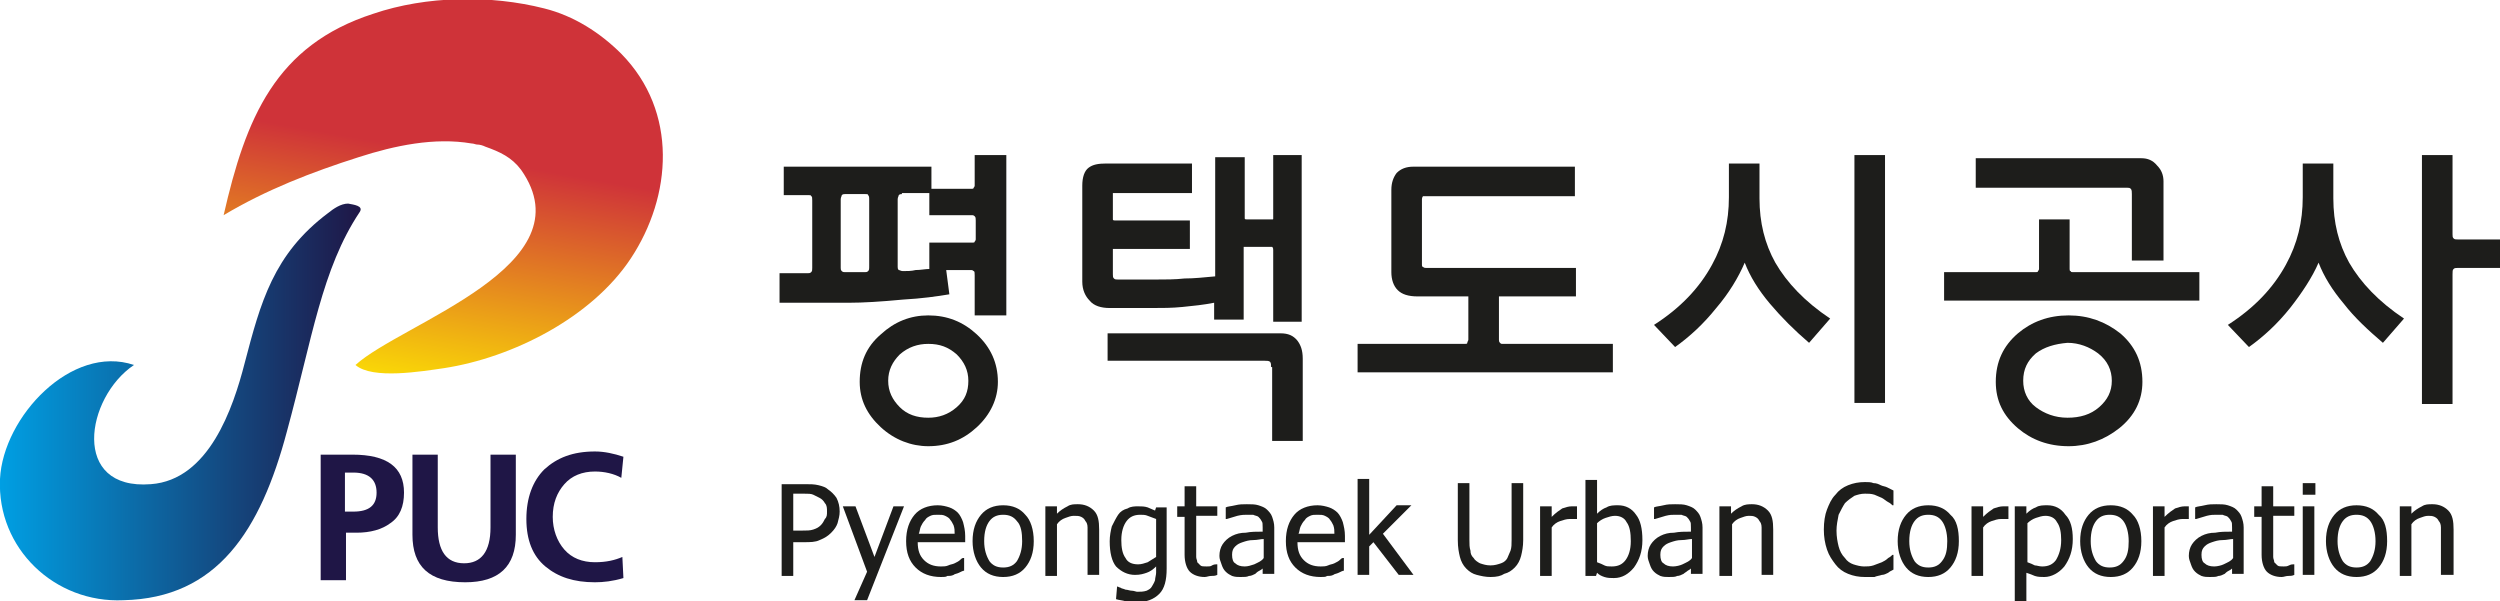 <?xml version="1.0" encoding="utf-8"?>
<!-- Generator: Adobe Illustrator 24.3.0, SVG Export Plug-In . SVG Version: 6.00 Build 0)  -->
<svg version="1.1" id="Layer_1" xmlns="http://www.w3.org/2000/svg" xmlns:xlink="http://www.w3.org/1999/xlink" x="0px" y="0px"
	 viewBox="0 0 237 57" style="enable-background:new 0 0 237 57;" xml:space="preserve">
<style type="text/css">
	.st0{fill:#1D1D1B;}
	.st1{fill-rule:evenodd;clip-rule:evenodd;fill:url(#SVGID_1_);}
	.st2{fill-rule:evenodd;clip-rule:evenodd;fill:url(#SVGID_2_);}
	.st3{fill:#1F1646;}
</style>
<g>
	<path class="st0" d="M79.6,48.5c0,0.4-0.1,0.7-0.2,1.1c-0.1,0.3-0.3,0.6-0.6,0.9c-0.3,0.3-0.6,0.5-1.1,0.7
		c-0.4,0.2-0.9,0.2-1.5,0.2h-1v3.2h-1.1v-8.7h2.2c0.5,0,0.9,0,1.3,0.1c0.4,0.1,0.7,0.2,0.9,0.4c0.3,0.2,0.6,0.5,0.8,0.8
		C79.5,47.6,79.6,48,79.6,48.5z M78.4,48.5c0-0.3,0-0.6-0.2-0.8c-0.1-0.2-0.3-0.4-0.5-0.5c-0.2-0.1-0.4-0.2-0.6-0.3
		c-0.2-0.1-0.5-0.1-0.9-0.1h-1v3.5h0.8c0.5,0,0.8,0,1.1-0.1c0.3-0.1,0.5-0.2,0.7-0.4c0.2-0.2,0.3-0.4,0.4-0.6
		C78.4,49,78.4,48.8,78.4,48.5z"/>
	<path class="st0" d="M85.7,48l-3.5,8.9h-1.2l1.2-2.7L79.9,48h1.2l1.8,4.8l1.8-4.8H85.7z"/>
	<path class="st0" d="M89.2,54.7c-1,0-1.8-0.3-2.4-0.9c-0.6-0.6-0.9-1.4-0.9-2.5c0-1.1,0.3-1.9,0.8-2.5c0.5-0.6,1.3-0.9,2.2-0.9
		c0.4,0,0.8,0.1,1.1,0.2c0.3,0.1,0.6,0.3,0.8,0.5c0.2,0.2,0.4,0.6,0.5,0.9c0.1,0.4,0.2,0.8,0.2,1.3v0.6h-4.5c0,0.8,0.2,1.3,0.6,1.7
		c0.4,0.4,0.9,0.6,1.6,0.6c0.2,0,0.5,0,0.7-0.1c0.2-0.1,0.4-0.1,0.6-0.2c0.2-0.1,0.4-0.2,0.5-0.3c0.1-0.1,0.2-0.2,0.3-0.2h0.1v1.2
		c-0.1,0-0.3,0.1-0.5,0.2c-0.2,0.1-0.4,0.1-0.5,0.2c-0.2,0.1-0.4,0.1-0.6,0.1C89.7,54.7,89.5,54.7,89.2,54.7z M90.5,50.6
		c0-0.3,0-0.5-0.1-0.8c-0.1-0.2-0.2-0.4-0.3-0.5c-0.1-0.2-0.3-0.3-0.5-0.4c-0.2-0.1-0.4-0.1-0.7-0.1c-0.3,0-0.5,0-0.7,0.1
		c-0.2,0.1-0.4,0.2-0.5,0.4c-0.2,0.2-0.3,0.4-0.4,0.6c-0.1,0.2-0.1,0.5-0.2,0.7H90.5z"/>
	<path class="st0" d="M98,51.3c0,1.1-0.3,1.9-0.8,2.5c-0.5,0.6-1.2,0.9-2.1,0.9c-0.9,0-1.6-0.3-2.1-0.9c-0.5-0.6-0.8-1.5-0.8-2.5
		c0-1.1,0.3-1.9,0.8-2.5c0.5-0.6,1.2-0.9,2.1-0.9c0.9,0,1.6,0.3,2.1,0.9C97.7,49.3,98,50.2,98,51.3z M96.9,51.3
		c0-0.8-0.1-1.5-0.5-1.9c-0.3-0.4-0.7-0.6-1.3-0.6c-0.6,0-1,0.2-1.3,0.6c-0.3,0.4-0.5,1-0.5,1.9c0,0.8,0.2,1.4,0.5,1.9
		c0.3,0.4,0.7,0.6,1.3,0.6c0.6,0,1-0.2,1.3-0.6C96.7,52.7,96.9,52.1,96.9,51.3z"/>
	<path class="st0" d="M104.2,54.5h-1.1v-3.7c0-0.3,0-0.6,0-0.8c0-0.3-0.1-0.5-0.2-0.6c-0.1-0.2-0.2-0.3-0.4-0.4
		c-0.2-0.1-0.4-0.1-0.7-0.1c-0.3,0-0.5,0.1-0.8,0.2c-0.3,0.1-0.6,0.3-0.8,0.6v4.9h-1.1V48h1.1v0.7c0.3-0.3,0.6-0.5,1-0.7
		c0.3-0.2,0.6-0.2,1-0.2c0.6,0,1.1,0.2,1.5,0.6c0.4,0.4,0.5,1,0.5,1.8V54.5z"/>
	<path class="st0" d="M105.9,55.6c0.1,0,0.2,0.1,0.3,0.1c0.1,0.1,0.3,0.1,0.5,0.2c0.2,0,0.4,0.1,0.6,0.1c0.2,0,0.4,0.1,0.5,0.1
		c0.3,0,0.6,0,0.9-0.1c0.2-0.1,0.4-0.2,0.5-0.4c0.1-0.2,0.2-0.3,0.3-0.6c0-0.2,0.1-0.5,0.1-0.7v-0.6c-0.3,0.3-0.6,0.5-0.9,0.6
		c-0.3,0.1-0.6,0.2-1.1,0.2c-0.7,0-1.3-0.3-1.8-0.8c-0.4-0.5-0.6-1.3-0.6-2.4c0-0.5,0.1-1,0.2-1.4c0.2-0.4,0.4-0.8,0.6-1.1
		c0.2-0.3,0.5-0.5,0.9-0.6c0.3-0.2,0.7-0.2,1-0.2c0.3,0,0.6,0,0.9,0.1c0.2,0.1,0.5,0.2,0.7,0.3l0.1-0.3h1v5.8c0,1.1-0.2,1.9-0.7,2.4
		c-0.5,0.5-1.2,0.8-2.2,0.8c-0.3,0-0.6,0-1-0.1c-0.3-0.1-0.6-0.1-0.9-0.2L105.9,55.6L105.9,55.6z M109.6,52.8v-3.6
		c-0.3-0.1-0.5-0.2-0.8-0.3c-0.2-0.1-0.5-0.1-0.7-0.1c-0.6,0-1,0.2-1.3,0.6c-0.3,0.4-0.5,1-0.5,1.8c0,0.7,0.1,1.3,0.4,1.7
		c0.2,0.4,0.6,0.6,1.2,0.6c0.3,0,0.6-0.1,0.9-0.2C109.1,53.1,109.3,53,109.6,52.8z"/>
	<path class="st0" d="M114.2,54.7c-0.6,0-1.1-0.2-1.4-0.5c-0.3-0.3-0.5-0.9-0.5-1.6v-3.6h-0.7V48h0.7v-1.9h1.1V48h2v0.9h-2V52
		c0,0.3,0,0.6,0,0.8c0,0.2,0.1,0.3,0.1,0.5c0.1,0.1,0.2,0.2,0.3,0.3c0.1,0.1,0.3,0.1,0.6,0.1c0.2,0,0.4,0,0.5-0.1
		c0.2-0.1,0.3-0.1,0.4-0.1h0.1v1c-0.2,0.1-0.4,0.1-0.6,0.1C114.6,54.6,114.4,54.7,114.2,54.7z"/>
	<path class="st0" d="M119.8,53.8c-0.1,0.1-0.2,0.2-0.4,0.3c-0.2,0.1-0.3,0.2-0.4,0.3c-0.2,0.1-0.4,0.2-0.6,0.2
		c-0.2,0.1-0.4,0.1-0.8,0.1c-0.3,0-0.5,0-0.8-0.1c-0.2-0.1-0.4-0.2-0.6-0.4c-0.2-0.2-0.3-0.4-0.4-0.7c-0.1-0.3-0.2-0.5-0.2-0.8
		c0-0.4,0.1-0.8,0.3-1.1c0.2-0.3,0.5-0.6,0.9-0.8c0.4-0.2,0.8-0.3,1.3-0.3c0.5-0.1,1-0.1,1.6-0.1V50c0-0.3,0-0.5-0.1-0.6
		c-0.1-0.2-0.2-0.3-0.3-0.4c-0.1-0.1-0.3-0.1-0.5-0.2c-0.2,0-0.4,0-0.6,0c-0.2,0-0.5,0-0.9,0.1c-0.3,0.1-0.7,0.2-1,0.3h-0.1v-1.1
		c0.2-0.1,0.5-0.1,0.9-0.2c0.4-0.1,0.7-0.1,1.1-0.1c0.4,0,0.8,0,1.1,0.1c0.3,0.1,0.6,0.2,0.8,0.4c0.2,0.2,0.4,0.4,0.5,0.7
		c0.1,0.3,0.2,0.6,0.2,1v4.4h-1.1V53.8z M119.8,52.9v-1.8c-0.3,0-0.6,0.1-1,0.1c-0.4,0-0.7,0.1-1,0.2c-0.3,0.1-0.5,0.2-0.7,0.4
		c-0.2,0.2-0.3,0.4-0.3,0.8c0,0.4,0.1,0.7,0.3,0.8c0.2,0.2,0.5,0.3,0.9,0.3c0.3,0,0.6-0.1,0.9-0.2C119.3,53.3,119.6,53.2,119.8,52.9
		z"/>
	<path class="st0" d="M125.2,54.7c-1,0-1.8-0.3-2.4-0.9c-0.6-0.6-0.9-1.4-0.9-2.5c0-1.1,0.3-1.9,0.8-2.5c0.5-0.6,1.3-0.9,2.2-0.9
		c0.4,0,0.8,0.1,1.1,0.2c0.3,0.1,0.6,0.3,0.8,0.5c0.2,0.2,0.4,0.6,0.5,0.9c0.1,0.4,0.2,0.8,0.2,1.3v0.6h-4.5c0,0.8,0.2,1.3,0.6,1.7
		c0.4,0.4,0.9,0.6,1.6,0.6c0.2,0,0.5,0,0.7-0.1c0.2-0.1,0.4-0.1,0.6-0.2c0.2-0.1,0.4-0.2,0.5-0.3c0.1-0.1,0.2-0.2,0.3-0.2h0.1v1.2
		c-0.1,0-0.3,0.1-0.5,0.2c-0.2,0.1-0.4,0.1-0.5,0.2c-0.2,0.1-0.4,0.1-0.6,0.1C125.7,54.7,125.5,54.7,125.2,54.7z M126.5,50.6
		c0-0.3,0-0.5-0.1-0.8c-0.1-0.2-0.2-0.4-0.3-0.5c-0.1-0.2-0.3-0.3-0.5-0.4c-0.2-0.1-0.4-0.1-0.7-0.1c-0.3,0-0.5,0-0.7,0.1
		c-0.2,0.1-0.4,0.2-0.5,0.4c-0.2,0.2-0.3,0.4-0.4,0.6c-0.1,0.2-0.1,0.5-0.2,0.7H126.5z"/>
	<path class="st0" d="M134,54.5h-1.4l-2.4-3.1l-0.4,0.4v2.7h-1.1v-9.1h1.1v5.3l2.6-2.8h1.4l-2.7,2.7L134,54.5z"/>
	<path class="st0" d="M141.3,54.7c-0.5,0-0.9-0.1-1.3-0.2c-0.4-0.1-0.7-0.3-1-0.6c-0.3-0.3-0.5-0.7-0.6-1.1
		c-0.1-0.4-0.2-0.9-0.2-1.6v-5.4h1.1v5.4c0,0.4,0,0.7,0.1,1c0,0.3,0.1,0.5,0.3,0.7c0.1,0.2,0.4,0.4,0.6,0.5c0.3,0.1,0.6,0.2,1,0.2
		c0.4,0,0.7-0.1,1-0.2c0.3-0.1,0.5-0.3,0.6-0.5c0.1-0.2,0.2-0.5,0.3-0.7c0.1-0.3,0.1-0.6,0.1-1v-5.4h1.1v5.4c0,0.6-0.1,1.1-0.2,1.5
		c-0.1,0.4-0.3,0.8-0.6,1.1c-0.3,0.3-0.6,0.5-1,0.6C142.3,54.6,141.9,54.7,141.3,54.7z"/>
	<path class="st0" d="M149.4,49.2L149.4,49.2c-0.1,0-0.2,0-0.3,0c-0.1,0-0.2,0-0.3,0c-0.3,0-0.6,0.1-0.9,0.2
		c-0.3,0.1-0.6,0.3-0.8,0.6v4.6H146V48h1.1v1c0.4-0.4,0.7-0.6,1-0.8c0.3-0.1,0.6-0.2,0.9-0.2c0.1,0,0.2,0,0.3,0c0.1,0,0.1,0,0.2,0
		V49.2z"/>
	<path class="st0" d="M155.7,51.2c0,1.1-0.3,1.9-0.8,2.6c-0.5,0.6-1.1,1-1.9,1c-0.3,0-0.6,0-0.9-0.1c-0.3-0.1-0.5-0.2-0.7-0.4
		l-0.1,0.3h-1v-9.1h1.1v3.2c0.3-0.3,0.6-0.5,0.9-0.6c0.3-0.2,0.7-0.2,1.1-0.2c0.7,0,1.3,0.3,1.7,0.9
		C155.5,49.3,155.7,50.1,155.7,51.2z M154.6,51.3c0-0.8-0.1-1.4-0.4-1.8c-0.2-0.4-0.6-0.6-1.1-0.6c-0.3,0-0.6,0.1-0.9,0.2
		c-0.3,0.1-0.6,0.3-0.8,0.5v3.7c0.3,0.1,0.5,0.2,0.7,0.3c0.2,0.1,0.4,0.1,0.7,0.1c0.6,0,1-0.2,1.3-0.6
		C154.4,52.7,154.6,52.1,154.6,51.3z"/>
	<path class="st0" d="M160.4,53.8c-0.1,0.1-0.2,0.2-0.4,0.3c-0.1,0.1-0.3,0.2-0.4,0.3c-0.2,0.1-0.4,0.2-0.6,0.2
		c-0.2,0.1-0.4,0.1-0.8,0.1c-0.3,0-0.5,0-0.8-0.1c-0.2-0.1-0.4-0.2-0.6-0.4c-0.2-0.2-0.3-0.4-0.4-0.7c-0.1-0.3-0.2-0.5-0.2-0.8
		c0-0.4,0.1-0.8,0.3-1.1c0.2-0.3,0.5-0.6,0.9-0.8c0.4-0.2,0.8-0.3,1.3-0.3c0.5-0.1,1-0.1,1.6-0.1V50c0-0.3,0-0.5-0.1-0.6
		c-0.1-0.2-0.2-0.3-0.3-0.4c-0.1-0.1-0.3-0.1-0.5-0.2c-0.2,0-0.4,0-0.6,0c-0.3,0-0.5,0-0.9,0.1c-0.3,0.1-0.7,0.2-1,0.3h-0.1v-1.1
		c0.2-0.1,0.5-0.1,0.9-0.2c0.4-0.1,0.7-0.1,1.1-0.1c0.4,0,0.8,0,1.1,0.1c0.3,0.1,0.6,0.2,0.8,0.4c0.2,0.2,0.4,0.4,0.5,0.7
		c0.1,0.3,0.2,0.6,0.2,1v4.4h-1.1V53.8z M160.4,52.9v-1.8c-0.3,0-0.6,0.1-1,0.1c-0.4,0-0.7,0.1-1,0.2c-0.3,0.1-0.5,0.2-0.7,0.4
		c-0.2,0.2-0.3,0.4-0.3,0.8c0,0.4,0.1,0.7,0.3,0.8c0.2,0.2,0.5,0.3,0.9,0.3c0.3,0,0.7-0.1,0.9-0.2C159.9,53.3,160.2,53.2,160.4,52.9
		z"/>
	<path class="st0" d="M168.1,54.5H167v-3.7c0-0.3,0-0.6,0-0.8c0-0.3-0.1-0.5-0.2-0.6c-0.1-0.2-0.2-0.3-0.4-0.4
		c-0.2-0.1-0.4-0.1-0.6-0.1c-0.3,0-0.5,0.1-0.8,0.2c-0.3,0.1-0.6,0.3-0.8,0.6v4.9H163V48h1.1v0.7c0.3-0.3,0.6-0.5,1-0.7
		c0.3-0.2,0.7-0.2,1-0.2c0.6,0,1.1,0.2,1.5,0.6c0.4,0.4,0.5,1,0.5,1.8V54.5z"/>
	<path class="st0" d="M176.8,54.7c-0.6,0-1.1-0.1-1.6-0.3c-0.5-0.2-0.9-0.5-1.2-0.9c-0.3-0.4-0.6-0.8-0.8-1.4
		c-0.2-0.6-0.3-1.2-0.3-1.9c0-0.7,0.1-1.4,0.3-1.9c0.2-0.5,0.4-1,0.8-1.4c0.3-0.4,0.7-0.7,1.2-0.9c0.5-0.2,1-0.3,1.6-0.3
		c0.3,0,0.6,0,0.8,0.1c0.3,0,0.5,0.1,0.7,0.2c0.2,0.1,0.4,0.1,0.6,0.2c0.2,0.1,0.4,0.2,0.6,0.3v1.4h-0.1c-0.1-0.1-0.2-0.2-0.4-0.3
		c-0.2-0.1-0.4-0.3-0.6-0.4c-0.2-0.1-0.5-0.2-0.7-0.3c-0.3-0.1-0.6-0.1-0.9-0.1c-0.4,0-0.7,0.1-1,0.2c-0.3,0.2-0.6,0.4-0.9,0.7
		c-0.2,0.3-0.4,0.7-0.6,1.1c-0.1,0.5-0.2,1-0.2,1.5c0,0.6,0.1,1.1,0.2,1.5c0.1,0.4,0.3,0.8,0.6,1.1c0.2,0.3,0.5,0.5,0.8,0.6
		c0.3,0.1,0.7,0.2,1,0.2c0.3,0,0.6,0,0.9-0.1c0.3-0.1,0.5-0.2,0.8-0.3c0.2-0.1,0.4-0.2,0.6-0.4c0.2-0.1,0.3-0.2,0.4-0.3h0.1v1.4
		c-0.2,0.1-0.4,0.2-0.5,0.3c-0.2,0.1-0.4,0.2-0.6,0.2c-0.3,0.1-0.5,0.1-0.7,0.2C177.4,54.7,177.1,54.7,176.8,54.7z"/>
	<path class="st0" d="M185.7,51.3c0,1.1-0.3,1.9-0.8,2.5c-0.5,0.6-1.2,0.9-2.1,0.9c-0.9,0-1.6-0.3-2.1-0.9c-0.5-0.6-0.8-1.5-0.8-2.5
		c0-1.1,0.3-1.9,0.8-2.5c0.5-0.6,1.2-0.9,2.1-0.9c0.9,0,1.6,0.3,2.1,0.9C185.5,49.3,185.7,50.2,185.7,51.3z M184.6,51.3
		c0-0.8-0.2-1.5-0.5-1.9c-0.3-0.4-0.7-0.6-1.3-0.6c-0.6,0-1,0.2-1.3,0.6c-0.3,0.4-0.5,1-0.5,1.9c0,0.8,0.2,1.4,0.5,1.9
		c0.3,0.4,0.7,0.6,1.3,0.6c0.6,0,1-0.2,1.3-0.6C184.5,52.7,184.6,52.1,184.6,51.3z"/>
	<path class="st0" d="M190.3,49.2L190.3,49.2c-0.1,0-0.2,0-0.3,0c-0.1,0-0.2,0-0.3,0c-0.3,0-0.6,0.1-0.9,0.2
		c-0.3,0.1-0.6,0.3-0.8,0.6v4.6h-1.1V48h1.1v1c0.4-0.4,0.7-0.6,1-0.8c0.3-0.1,0.6-0.2,0.9-0.2c0.1,0,0.2,0,0.3,0c0.1,0,0.1,0,0.2,0
		V49.2z"/>
	<path class="st0" d="M196.5,51.1c0,1.1-0.3,1.9-0.8,2.6c-0.5,0.6-1.2,1-1.9,1c-0.3,0-0.6,0-0.9-0.1c-0.2-0.1-0.5-0.2-0.8-0.3v2.7
		h-1.1V48h1.1v0.7c0.3-0.3,0.6-0.5,0.9-0.6c0.3-0.2,0.7-0.2,1.1-0.2c0.7,0,1.3,0.3,1.7,0.9C196.3,49.3,196.5,50.1,196.5,51.1z
		 M195.4,51.2c0-0.7-0.1-1.3-0.4-1.7c-0.2-0.4-0.6-0.6-1.1-0.6c-0.3,0-0.6,0.1-0.9,0.2c-0.3,0.1-0.6,0.3-0.8,0.5v3.7
		c0.3,0.1,0.5,0.2,0.7,0.3c0.2,0,0.4,0.1,0.7,0.1c0.6,0,1-0.2,1.3-0.6C195.2,52.6,195.4,52,195.4,51.2z"/>
	<path class="st0" d="M203,51.3c0,1.1-0.3,1.9-0.8,2.5c-0.5,0.6-1.2,0.9-2.1,0.9c-0.9,0-1.6-0.3-2.1-0.9c-0.5-0.6-0.8-1.5-0.8-2.5
		c0-1.1,0.3-1.9,0.8-2.5c0.5-0.6,1.2-0.9,2.1-0.9c0.9,0,1.6,0.3,2.1,0.9C202.7,49.3,203,50.2,203,51.3z M201.8,51.3
		c0-0.8-0.2-1.5-0.5-1.9c-0.3-0.4-0.7-0.6-1.3-0.6s-1,0.2-1.3,0.6c-0.3,0.4-0.5,1-0.5,1.9c0,0.8,0.2,1.4,0.5,1.9
		c0.3,0.4,0.7,0.6,1.3,0.6c0.6,0,1-0.2,1.3-0.6C201.7,52.7,201.8,52.1,201.8,51.3z"/>
	<path class="st0" d="M207.5,49.2L207.5,49.2c-0.1,0-0.2,0-0.3,0c-0.1,0-0.2,0-0.3,0c-0.3,0-0.6,0.1-0.9,0.2
		c-0.3,0.1-0.6,0.3-0.8,0.6v4.6h-1.1V48h1.1v1c0.4-0.4,0.7-0.6,1-0.8c0.3-0.1,0.6-0.2,0.9-0.2c0.1,0,0.2,0,0.2,0c0.1,0,0.1,0,0.2,0
		V49.2z"/>
	<path class="st0" d="M211.7,53.8c-0.1,0.1-0.2,0.2-0.4,0.3c-0.2,0.1-0.3,0.2-0.4,0.3c-0.2,0.1-0.4,0.2-0.6,0.2
		c-0.2,0.1-0.4,0.1-0.8,0.1c-0.3,0-0.5,0-0.8-0.1c-0.2-0.1-0.4-0.2-0.6-0.4c-0.2-0.2-0.3-0.4-0.4-0.7c-0.1-0.3-0.2-0.5-0.2-0.8
		c0-0.4,0.1-0.8,0.3-1.1c0.2-0.3,0.5-0.6,0.9-0.8c0.4-0.2,0.8-0.3,1.3-0.3c0.5-0.1,1-0.1,1.6-0.1V50c0-0.3,0-0.5-0.1-0.6
		c-0.1-0.2-0.2-0.3-0.3-0.4c-0.1-0.1-0.3-0.1-0.5-0.2c-0.2,0-0.4,0-0.6,0c-0.3,0-0.5,0-0.9,0.1c-0.3,0.1-0.7,0.2-1,0.3h-0.1v-1.1
		c0.2-0.1,0.5-0.1,0.9-0.2c0.4-0.1,0.7-0.1,1.1-0.1c0.4,0,0.8,0,1.1,0.1c0.3,0.1,0.6,0.2,0.8,0.4c0.2,0.2,0.4,0.4,0.5,0.7
		c0.1,0.3,0.2,0.6,0.2,1v4.4h-1.1V53.8z M211.7,52.9v-1.8c-0.3,0-0.6,0.1-1,0.1c-0.4,0-0.7,0.1-1,0.2c-0.3,0.1-0.5,0.2-0.7,0.4
		c-0.2,0.2-0.3,0.4-0.3,0.8c0,0.4,0.1,0.7,0.3,0.8c0.2,0.2,0.5,0.3,0.9,0.3c0.3,0,0.7-0.1,0.9-0.2C211.2,53.3,211.5,53.2,211.7,52.9
		z"/>
	<path class="st0" d="M216.3,54.7c-0.6,0-1.1-0.2-1.4-0.5c-0.3-0.3-0.5-0.9-0.5-1.6v-3.6h-0.7V48h0.7v-1.9h1.1V48h2v0.9h-2V52
		c0,0.3,0,0.6,0,0.8c0,0.2,0.1,0.3,0.1,0.5c0.1,0.1,0.2,0.2,0.3,0.3c0.1,0.1,0.3,0.1,0.6,0.1c0.2,0,0.3,0,0.5-0.1
		c0.2-0.1,0.3-0.1,0.4-0.1h0.1v1c-0.2,0.1-0.4,0.1-0.6,0.1C216.7,54.6,216.5,54.7,216.3,54.7z"/>
	<path class="st0" d="M219.5,46.9h-1.2v-1.1h1.2V46.9z M219.4,54.5h-1.1V48h1.1V54.5z"/>
	<path class="st0" d="M226.3,51.3c0,1.1-0.3,1.9-0.8,2.5c-0.5,0.6-1.2,0.9-2.1,0.9c-0.9,0-1.6-0.3-2.1-0.9c-0.5-0.6-0.8-1.5-0.8-2.5
		c0-1.1,0.3-1.9,0.8-2.5c0.5-0.6,1.2-0.9,2.1-0.9c0.9,0,1.6,0.3,2.1,0.9C226.1,49.3,226.3,50.2,226.3,51.3z M225.2,51.3
		c0-0.8-0.2-1.5-0.5-1.9c-0.3-0.4-0.7-0.6-1.3-0.6c-0.6,0-1,0.2-1.3,0.6c-0.3,0.4-0.5,1-0.5,1.9c0,0.8,0.2,1.4,0.5,1.9
		c0.3,0.4,0.7,0.6,1.3,0.6c0.6,0,1-0.2,1.3-0.6C225,52.7,225.2,52.1,225.2,51.3z"/>
	<path class="st0" d="M232.5,54.5h-1.1v-3.7c0-0.3,0-0.6,0-0.8c0-0.3-0.1-0.5-0.2-0.6c-0.1-0.2-0.2-0.3-0.4-0.4
		c-0.2-0.1-0.4-0.1-0.6-0.1c-0.3,0-0.5,0.1-0.8,0.2c-0.3,0.1-0.6,0.3-0.8,0.6v4.9h-1.1V48h1.1v0.7c0.3-0.3,0.6-0.5,1-0.7
		c0.3-0.2,0.6-0.2,1-0.2c0.6,0,1.1,0.2,1.5,0.6c0.4,0.4,0.5,1,0.5,1.8V54.5z"/>
</g>
<g>
	<linearGradient id="SVGID_1_" gradientUnits="userSpaceOnUse" x1="0" y1="38.175" x2="34.228" y2="38.175">
		<stop  offset="0" style="stop-color:#009FE3"/>
		<stop  offset="1" style="stop-color:#1F1646"/>
	</linearGradient>
	<path class="st1" d="M34.1,20.1c-3.6,5.4-4.5,12-6.9,20.8c-2.5,9.4-6.6,15.8-15.5,16C5.2,57.2-0.3,52,0,45.4
		c0.3-5.9,6.8-12.8,12.7-10.8c-4.6,3.1-6,11.9,1.6,11.3c5.5-0.4,7.8-7.2,8.9-11.5c1.5-5.7,2.7-10.3,7.9-14.2
		c0.5-0.4,1.2-0.9,1.9-0.9C33.5,19.4,34.5,19.5,34.1,20.1z"/>
	<linearGradient id="SVGID_2_" gradientUnits="userSpaceOnUse" x1="38.324" y1="38.812" x2="42.595" y2="14.593">
		<stop  offset="0" style="stop-color:#FFED00"/>
		<stop  offset="1" style="stop-color:#CF3339"/>
	</linearGradient>
	<path class="st2" d="M46,13.9c1.4,0.5,2.5,1,3.4,2.2c6.4,9.1-11.3,14.5-15.7,18.5c1.6,1.4,6.3,0.6,8.4,0.3c6.5-1,14-4.8,17.7-10.4
		c3.9-5.9,4.5-13.9-0.9-19.4c-2-2-4.5-3.6-7.3-4.3c-5.1-1.3-11.2-1.2-16.2,0.5c-9.3,3-12.1,9.9-14.2,19.1c4-2.4,8.4-4.1,12.8-5.5
		c3.4-1.1,7.2-1.9,10.7-1.3c0.2,0,0.4,0.1,0.5,0.1C45.5,13.7,45.8,13.8,46,13.9z"/>
	<g>
		<path class="st3" d="M30.4,55V43.1h3c3.3,0,4.9,1.2,4.9,3.6c0,1.3-0.4,2.3-1.3,2.9c-0.8,0.6-1.9,0.9-3.2,0.9h-1V55H30.4z
			 M32.7,44.9v3.6h0.8c1.5,0,2.2-0.6,2.2-1.8c0-1.2-0.7-1.9-2.2-1.9H32.7z"/>
		<path class="st3" d="M39.1,50.7v-7.6h2.4v6.9c0,2.2,0.8,3.4,2.5,3.4c1.6,0,2.5-1.1,2.5-3.4v-6.9h2.4v7.6c0,3-1.6,4.5-4.8,4.5
			C40.7,55.2,39.1,53.7,39.1,50.7z"/>
		<path class="st3" d="M59,52.8l0.1,2c-1,0.3-1.9,0.4-2.7,0.4c-2,0-3.5-0.5-4.7-1.5c-1.2-1-1.8-2.5-1.8-4.5c0-2,0.6-3.6,1.7-4.7
			c1.2-1.1,2.7-1.7,4.8-1.7c0.9,0,1.8,0.2,2.7,0.5l-0.2,2c-0.7-0.4-1.6-0.6-2.5-0.6c-1.2,0-2.2,0.4-2.9,1.2
			c-0.7,0.8-1.1,1.8-1.1,3.1c0,1.2,0.4,2.3,1.1,3.1c0.7,0.8,1.7,1.2,2.9,1.2C57.5,53.3,58.3,53.1,59,52.8z"/>
	</g>
</g>
<g>
	<path class="st0" d="M92.4,26.1c0-0.2,0-0.4-0.1-0.4c0,0-0.1-0.1-0.2-0.1h-2.4l0.3,2.3c-1.2,0.2-2.6,0.4-4.4,0.5
		c-2.1,0.2-3.8,0.3-5.1,0.3h-6.6v-2.8h2.7c0.1,0,0.2,0,0.3-0.1c0.1-0.1,0.1-0.2,0.1-0.4V19c0-0.2,0-0.4-0.1-0.4
		c0-0.1-0.1-0.1-0.2-0.1h-2.4v-2.7h14v2.1h3.8c0.1,0,0.2,0,0.2-0.1c0,0,0.1-0.1,0.1-0.2v-2.9h3v15.2h-3V26.1z M82.3,18.5
		c0-0.1-0.1-0.1-0.3-0.1h-1.9c-0.1,0-0.2,0-0.3,0.1c0,0.1-0.1,0.2-0.1,0.4v6.5c0,0.1,0,0.2,0.1,0.3c0.1,0.1,0.2,0.1,0.3,0.1H82
		c0.1,0,0.2,0,0.3-0.1c0.1-0.1,0.1-0.2,0.1-0.5V19C82.4,18.7,82.4,18.6,82.3,18.5z M83.5,40.5c-1.3-1.2-2-2.6-2-4.3
		c0-1.8,0.6-3.3,2-4.5c1.3-1.2,2.8-1.8,4.5-1.8c1.8,0,3.3,0.6,4.6,1.8c1.3,1.2,2,2.7,2,4.5c0,1.6-0.7,3.1-2,4.3
		c-1.3,1.2-2.8,1.8-4.6,1.8C86.4,42.3,84.8,41.7,83.5,40.5z M85.3,33.6c-0.7,0.7-1.1,1.5-1.1,2.5c0,1,0.4,1.8,1.1,2.5
		c0.7,0.7,1.6,1,2.7,1c1,0,1.9-0.3,2.7-1c0.8-0.7,1.1-1.5,1.1-2.5c0-1-0.4-1.8-1.1-2.5c-0.8-0.7-1.6-1-2.7-1
		C87,32.6,86.1,32.9,85.3,33.6z M85.5,18.4c-0.1,0-0.2,0-0.3,0.1c0,0.1-0.1,0.2-0.1,0.4v6.4c0,0.1,0,0.2,0.1,0.3
		c0.1,0,0.2,0.1,0.4,0.1c0.4,0,0.8,0,1.2-0.1c0.5,0,0.9-0.1,1.3-0.1V23h4.1c0.1,0,0.2,0,0.2-0.1c0,0,0.1-0.1,0.1-0.2v-1.8
		c0-0.2,0-0.3-0.1-0.4c0,0-0.1-0.1-0.2-0.1h-4.1v-2.1H85.5z"/>
	<path class="st0" d="M120.7,23.7c0-0.1,0-0.2-0.1-0.3c0,0,0,0-0.1,0h-2.4c-0.1,0-0.2,0-0.2,0c0,0,0,0.1,0,0.3v6.6h-2.8v-1.6
		c-1,0.2-2,0.3-3,0.4c-1,0.1-1.9,0.1-2.9,0.1h-4c-0.8,0-1.5-0.2-1.9-0.7c-0.4-0.4-0.7-1-0.7-1.8v-9.1c0-0.8,0.2-1.4,0.6-1.7
		c0.4-0.3,0.9-0.4,1.7-0.4h8.1v2.8h-7.2c-0.2,0-0.3,0-0.3,0c0,0,0,0.1,0,0.3v1.9c0,0.1,0,0.2,0,0.3c0,0.1,0.1,0.1,0.3,0.1h7v2.7h-7
		c-0.2,0-0.3,0-0.3,0c0,0,0,0.1,0,0.3v2.1c0,0.2,0,0.3,0.1,0.4c0.1,0.1,0.2,0.1,0.4,0.1h3.5c1,0,1.9,0,2.8-0.1
		c0.9,0,1.8-0.1,2.9-0.2V14.9h2.8v5.6c0,0.1,0,0.2,0,0.2c0,0.1,0.1,0.1,0.2,0.1h2.4c0.1,0,0.1,0,0.1-0.1c0,0,0-0.1,0-0.2v-5.8h2.7
		v15.8h-2.7V23.7z M120.5,34.8c0-0.2,0-0.4-0.1-0.5c-0.1-0.1-0.3-0.1-0.5-0.1H105v-2.6h16.4c0.7,0,1.2,0.2,1.6,0.7
		c0.3,0.4,0.5,0.9,0.5,1.7v7.8h-2.9V34.8z"/>
	<path class="st0" d="M132.5,27.5c-0.4-0.4-0.6-1-0.6-1.7V18c0-0.7,0.2-1.2,0.5-1.6c0.4-0.4,0.9-0.6,1.6-0.6h15.3v2.8h-14.1
		c-0.2,0-0.3,0-0.3,0c0,0-0.1,0.1-0.1,0.3V25c0,0.2,0,0.3,0.1,0.3c0.1,0.1,0.2,0.1,0.3,0.1h14.2v2.7h-7.3v4.1c0,0.1,0,0.2,0.1,0.3
		c0.1,0.1,0.1,0.1,0.3,0.1h10.4v2.7h-24.2v-2.7h10.2c0.1,0,0.2,0,0.2-0.1c0-0.1,0.1-0.2,0.1-0.3v-4.1h-4.8
		C133.5,28.1,132.9,27.9,132.5,27.5z"/>
	<path class="st0" d="M167.8,28.8c-1.1-1.3-1.9-2.6-2.4-3.9c-0.6,1.4-1.5,2.9-2.7,4.3c-1.2,1.5-2.5,2.7-3.9,3.7l-2-2.1
		c2.5-1.6,4.3-3.5,5.5-5.7c1.1-2,1.6-4.1,1.6-6.4v-3.2l2.9,0v3.3c0,2.3,0.5,4.3,1.5,6.1c1.1,1.9,2.8,3.7,5.2,5.3l-2,2.3
		C170.1,31.3,168.9,30.1,167.8,28.8z M175.8,14.7h2.9v23.5h-2.9V14.7z"/>
	<path class="st0" d="M184.2,25.8h8.8c0.1,0,0.2,0,0.2-0.1c0,0,0.1-0.1,0.1-0.2v-4.7h2.9v4.7c0,0.1,0,0.2,0.1,0.2
		c0,0.1,0.1,0.1,0.3,0.1h11.9v2.7h-24.2V25.8z M202.1,18.4c0-0.2,0-0.4-0.1-0.5c-0.1-0.1-0.2-0.1-0.3-0.1h-14.4V15h15.7
		c0.6,0,1.1,0.2,1.5,0.7c0.4,0.4,0.6,0.9,0.6,1.5v7.5h-3V18.4z M191.3,40.6c-1.4-1.2-2.1-2.6-2.1-4.4c0-1.9,0.7-3.4,2.1-4.6
		c1.3-1.1,2.9-1.7,4.8-1.7c1.9,0,3.5,0.6,4.9,1.7c1.4,1.2,2.1,2.7,2.1,4.6c0,1.7-0.7,3.2-2.2,4.4c-1.4,1.1-3,1.7-4.8,1.7
		C194.2,42.3,192.6,41.7,191.3,40.6z M193,33.5c-0.8,0.7-1.2,1.5-1.2,2.6c0,1,0.4,1.9,1.2,2.5c0.8,0.6,1.8,1,3,1c1.2,0,2.2-0.3,3-1
		c0.8-0.7,1.2-1.5,1.2-2.5c0-1-0.4-1.9-1.3-2.6c-0.8-0.6-1.8-1-2.9-1C194.8,32.6,193.8,32.9,193,33.5z"/>
	<path class="st0" d="M222.2,28.8c-1.1-1.3-1.9-2.6-2.4-3.9c-0.6,1.4-1.6,2.9-2.7,4.3c-1.2,1.5-2.5,2.7-3.9,3.7l-2-2.1
		c2.5-1.6,4.3-3.5,5.5-5.7c1.1-2,1.6-4.1,1.6-6.4v-3.2l2.9,0v3.3c0,2.3,0.5,4.3,1.5,6.1c1.1,1.9,2.8,3.7,5.2,5.3l-2,2.3
		C224.5,31.3,223.2,30.1,222.2,28.8z M232.6,25.5c-0.1,0.1-0.1,0.2-0.1,0.5v12.3h-2.9V14.7h2.9v7.5c0,0.2,0,0.3,0.1,0.4
		c0.1,0.1,0.2,0.1,0.4,0.1h4v2.7h-4C232.8,25.4,232.7,25.4,232.6,25.5z"/>
</g>
</svg>
